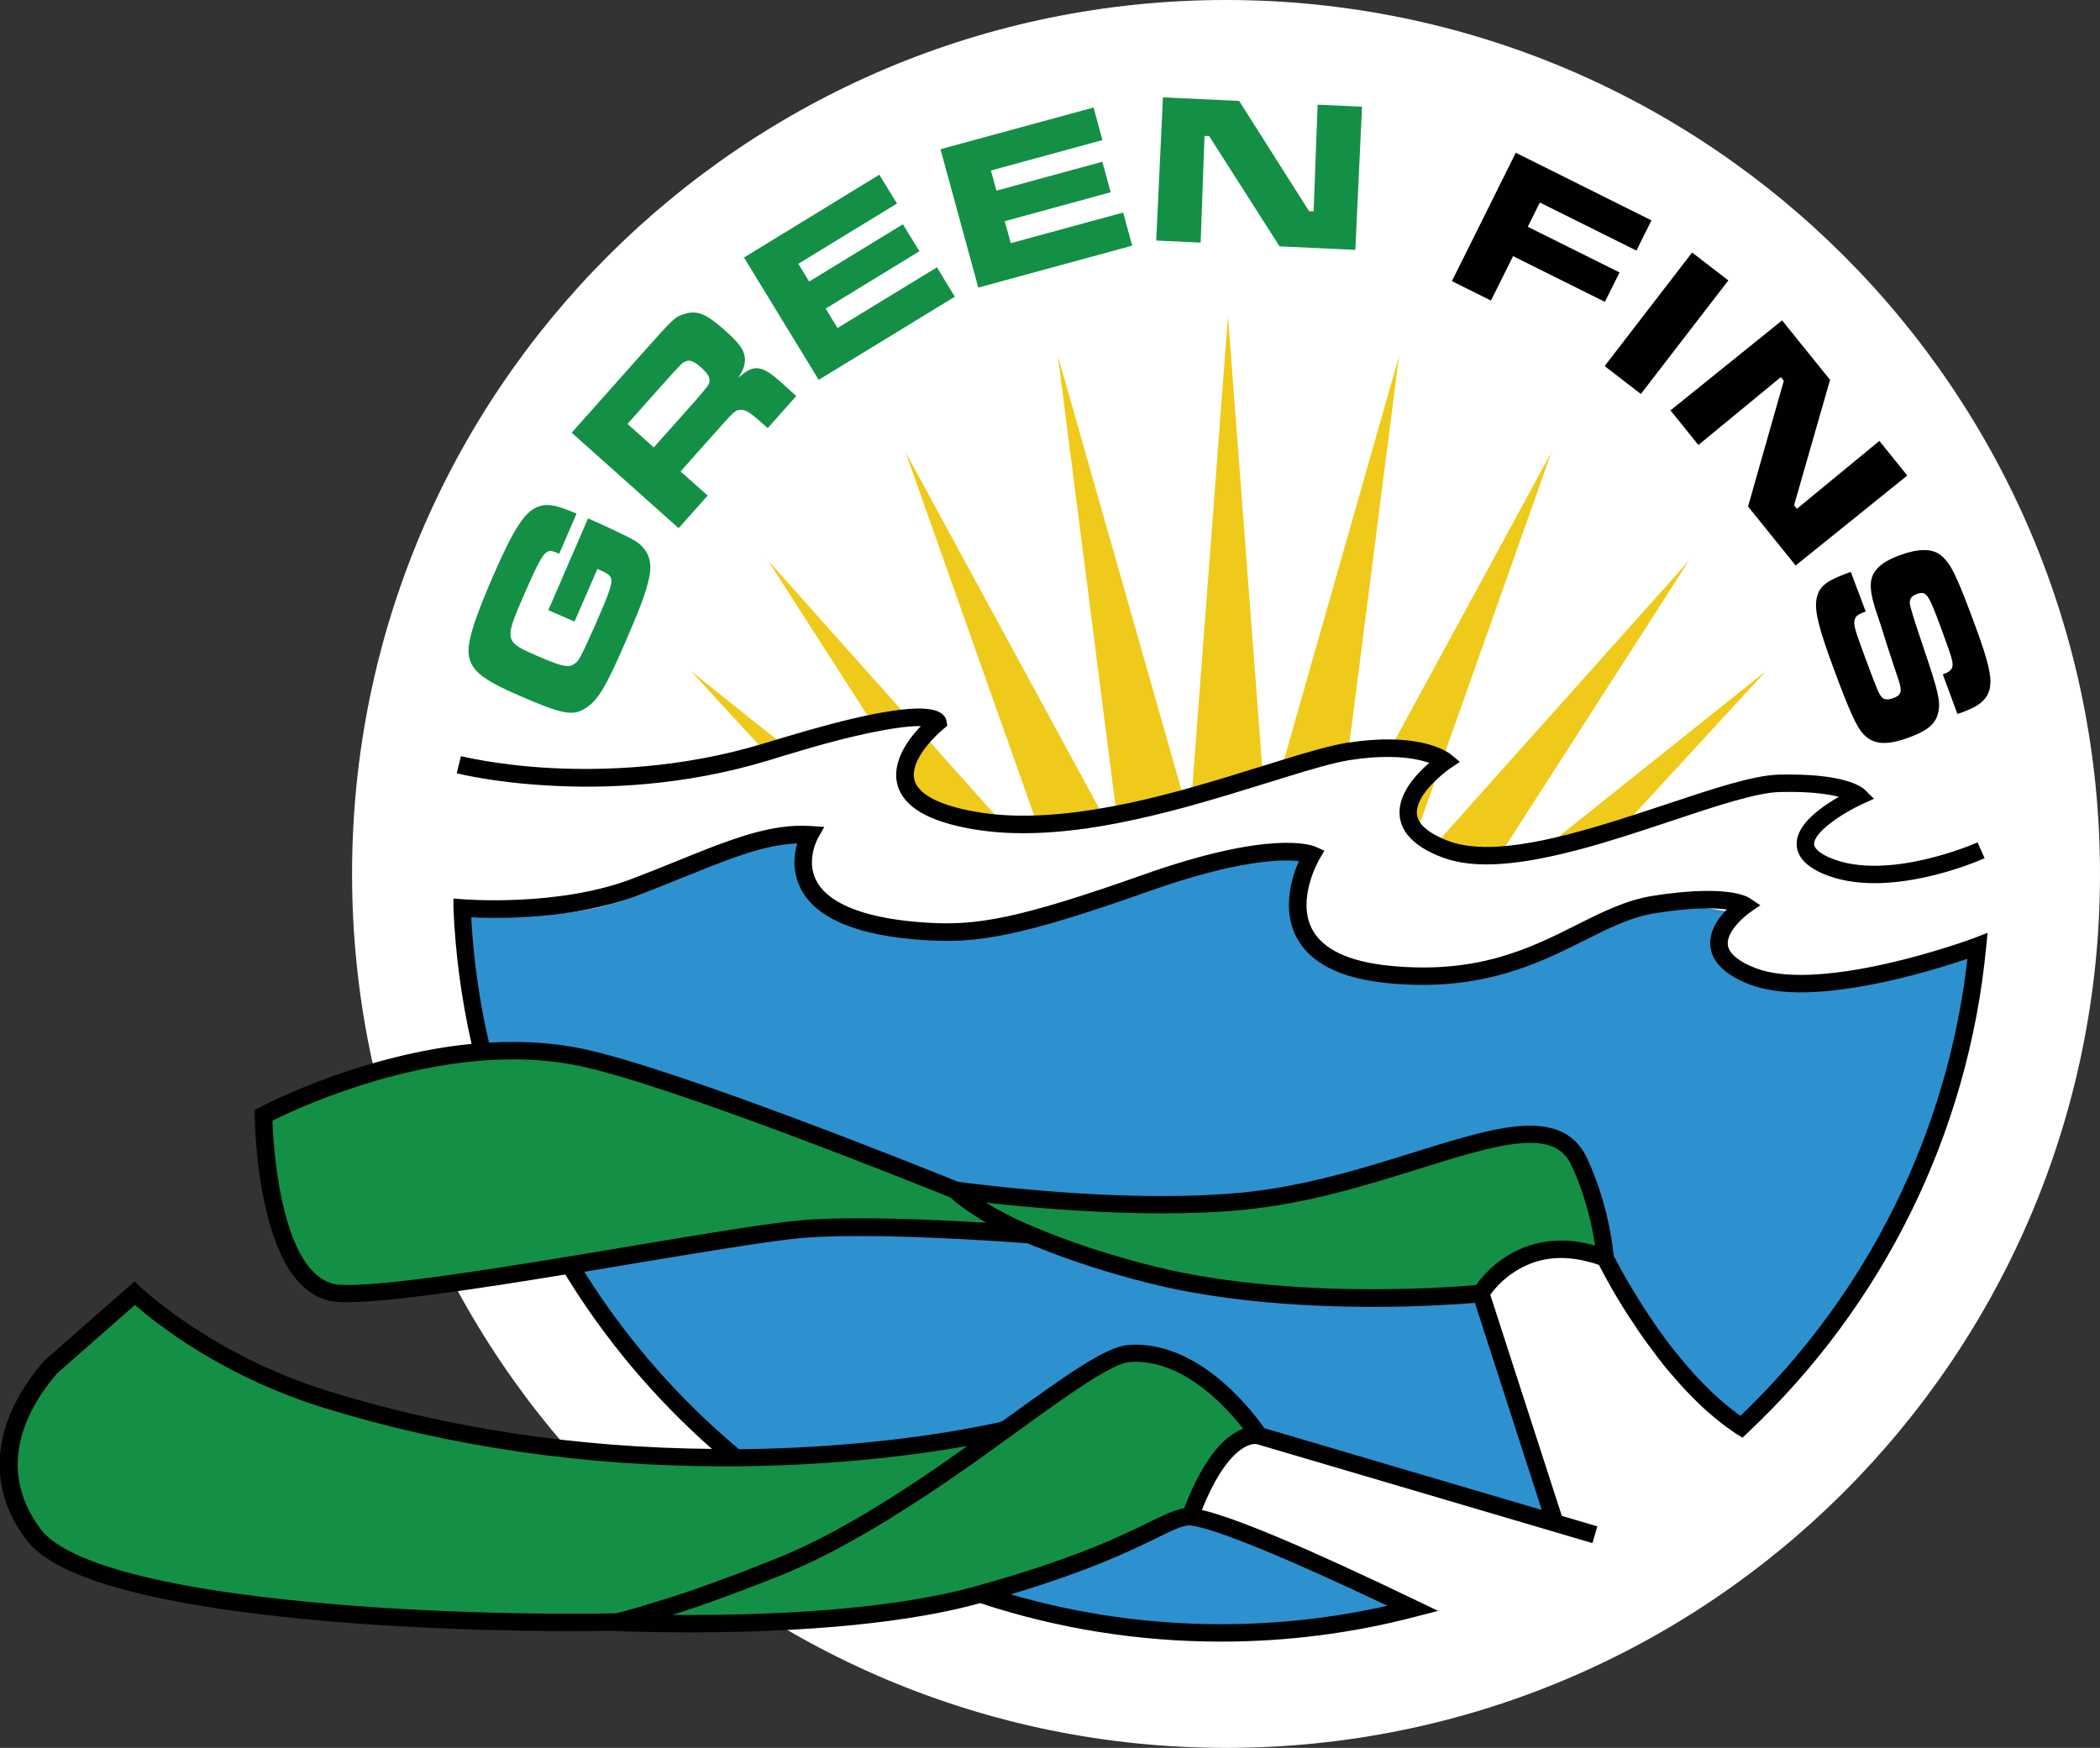 <svg version="1.1" id="Layer_1" xmlns="http://www.w3.org/2000/svg" x="0" y="0" viewBox="0 0 1843.7 1534.6" xml:space="preserve"><rect x="0" y="0" width="1843.7" height="1534.6" fill="#333333" stroke="none"/><style>.st2{fill:#139046}.st3{fill:#010101}.st4{fill:#f0ca1a}</style><path d="M1843.7 767.3c0 423.8-343.5 767.3-767.3 767.3-423.8 0-767.3-343.5-767.3-767.3C309 343.5 652.6 0 1076.4 0c423.7 0 767.3 343.5 767.3 767.3z" fill="#fff"/><path d="M1045 1331.6c29.5 3 121.4 44.9 195.6 80.6-53.9 14.1-110.5 21.5-168.8 21.5-73.8 0-144.8-12-211.1-34.1 138.5-38.6 160.9-67.5 184.3-68zm691-500.9c-15.8 166-92.5 314.2-207.4 422.1-1.6-1.1-3.2-2.1-4.7-3.2-.3-.2-.7-.5-1-.7-.9-.6-1.7-1.2-2.6-1.9-1.5-1.1-2.9-2.2-4.4-3.3-1.6-1.3-3.2-2.5-4.8-3.8-1.5-1.2-3-2.5-4.5-3.8-1.5-1.3-3-2.7-4.5-4-1.5-1.4-3-2.7-4.4-4.1l-.1-.1c-.9-.9-1.9-1.8-2.8-2.7-1.5-1.4-2.9-2.9-4.4-4.4-1.9-1.9-3.7-3.8-5.5-5.8l-.1-.1c-.9-1-1.8-1.9-2.7-2.9l-2.7-3c-.4-.5-.9-1-1.3-1.5-.5-.5-.9-1.1-1.4-1.6-.9-1-1.7-2-2.6-3 0 0 0-.1-.1-.1-.8-1-1.7-2-2.5-3-.9-1-1.8-2.1-2.6-3.2l-2.4-3-1.2-1.5c-.8-1-1.6-2.1-2.4-3.1-.8-1-1.6-2.1-2.4-3.1-1.6-2.1-3.1-4.1-4.6-6.2 0 0 0-.1-.1-.1-.7-1-1.5-2-2.2-3l-.1-.1-2.1-3-3.6-5.1c-.6-.8-1.1-1.6-1.7-2.5 0 0 0-.1-.1-.1-.7-1-1.3-1.9-2-2.9-2.1-3.1-4.2-6.2-6.1-9.2-.5-.8-1-1.5-1.5-2.3-.6-1-1.2-1.9-1.8-2.8-.7-1.2-1.4-2.3-2.1-3.4-2.7-4.3-5.2-8.5-7.5-12.3l-1.2-2.1c-1.6-2.7-3-5.3-4.4-7.6-.4-.6-.7-1.2-1-1.9 0-.1-.1-.2-.1-.2-.3-.6-.6-1.1-.9-1.7-2.2-4-4-7.4-5.3-9.9-.2-.3-.3-.6-.5-.9-.1-.1-.1-.2-.2-.4l-.3-.6c-.1-.1-.1-.2-.2-.3l-.3-.6c-.8-1.5-1.2-2.3-1.2-2.3s-2.9-42.2-22.9-84.8c-30.6-65-154.1 21.5-296.5 35-97.2 9.2-219.1-5.5-250.7-9.7 0 0 13.8 17.2 64.6 38.9v-.1c27.2 11.7 62.7 24.2 107.8 35.5 129.4 32.3 288.4 16.2 288.4 16.2l65.1 201.5-260.1-76.7c-.7-1.2-50.2-77.8-115-71.9-18.3 1.7-57.9 30.8-107.7 66.7-1.5.4-96.7 23.7-236.8 24.7-55.7-46.3-103.8-101.5-142-163.4 84.2-13.8 168.3-28.6 202.2-31.3 68.3-5.4 198.1 5 198.1 5-50.8-21.7-64.6-38.9-64.6-38.9-1.9-.8-245.6-99.7-330.2-117-28-5.7-56.7-6.7-84.4-4.7-10.7-42.7-17.3-87-19.4-132.4h.4c23 4.3 99.6 15.6 158.5-13.9 47.8-24 89.4-41.2 122.4-49.4 8.3-1.1 16.4-1.5 24.5-1 0 0-42.9 76.1 102.4 84.9 44.5 2.7 80.9-2.9 192.7-42.6 111.9-39.7 145.5-24.8 145.5-24.8s-55.2 93 67.4 105.1c122.6 12.1 169.8-51.4 233.1-61.4 7.6-1.2 14.6-2.1 20.9-2.8 5 1.7 10.8 3.3 17.4 4.5 0 0 13.3 3.2 33.6 5.3-12.6 11.8-32.2 37.8 14.4 55.9 60.7 23.8 191.5-23.9 197.5-26.1z" fill="#2e91cf"/><path class="st2" d="M516.3 455.1l3.1 1.4c11.1 4.8 30.8 14.2 36.2 17.2 12.9 7.2 17.6 18.1 14.4 33.2-2.8 13-7.4 25.6-20.9 56.7-17.1 39.5-24.1 51.2-34.9 58.1-11.2 7.3-20.5 5.5-58.4-11-31.2-13.5-41.5-21.5-44-34.1-2.3-10.9 3.6-30.5 21.1-70.9 18.6-42.7 28.5-57.6 40.8-61.3 7.8-2.4 15.5-.7 32.5 6.5L491 486.1c-6.7-2.7-8.4-3-10.9-1.4-3.9 2.4-8.2 10.4-19.7 36.7-18 41.5-17.9 41.8 12 54.8 19.2 8.3 26.1 10.1 30.7 7.4 3.5-1.8 5.4-4.4 9.8-13.6l9.7-21.3c13-29.9 15.3-36.6 13.8-41.1-1.1-2.7-2.9-4.2-11.9-8.1l-20.1 46.2-23-10 34.9-80.6zm-14.4-75.2l61.6-69.2c28.9-32.4 28.9-32.4 37.9-35.2 10.8-3.3 19 .2 35.2 14.7 13.5 12 17.6 18.2 17.4 26.4-.3 4.8-1.5 8.5-5.9 15.2 14.6-13 21.1-11.8 42.3 8.1l8.7 7.8-25.1 28.2-4.9-4.4c-10.6-9.4-14.5-11.9-18.9-11.7-4 0-6.2 1.8-16.7 13.7l-36 40.4 23.8 21.2-25.5 28.6-93.9-83.8zm108-27.4c12.3-14.3 12.3-14.3 12.9-17.3.7-3.9-1.4-7.3-7.4-12.7-6.1-5.4-9.9-6.8-13.5-5.2-2.9 1.2-3.1 1.5-15.1 14.6l-35.9 40.3 23.1 20.6 35.9-40.3zM772 153.4l15.5 25.3-86.6 52.9 9.5 15.6 82.3-50.3 14.5 23.7-82.3 50.3 10.4 17.1 87.3-53.3 15.7 25.8-119.5 73-65.6-107.4L772 153.4zm188.1-59l7.8 28.6-97.9 26.7 4.8 17.7 93-25.4 7.3 26.8-93 25.4 5.3 19.3 98.7-26.9 7.9 29.1-135.1 36.8L825.7 131l134.4-36.6zm127.8-5.8l61.4 96.8 4 .2 3.5-93.7 39 1.8-5.9 125.7-66.5-3.1-61.8-96.8-4.1-.2-3.4 93.7-39-1.8 5.9-125.7 66.9 3.1z"/><path class="st3" d="M1449.9 193.5l-13.2 26.5-84.8-42.2-10.6 21.3 80.6 40.1L1409 265l-80.6-40.1-19.4 39-34.3-17.1 56.1-112.7 119.1 59.4zm67.5 52.7l-76.8 99.7-31.8-24.5 76.8-99.7 31.8 24.5zm89.3 87.3l-31.6 110.1 2.5 3.1 72.4-59.6 24.5 30.4-98 79-41.8-51.8 31.4-110.4-2.6-3.2-72.4 59.6-24.5-30.4 98-79 42.1 52.2zm31.3 203.4c-7.1 2.6-9.1 4.2-9.8 7.7-.9 4.1.2 8.2 9.6 33.5 10.1 27.2 11.8 31.3 14.4 34.1 2.2 2.2 5.3 2.5 10.3.6 7.1-2.6 7.8-6.1 3.7-17.7-1.4-3.9-5.2-15.8-9.4-28.5-4.1-13.2-8-25.4-9.4-29.1-5.8-17.4-6.4-26.6-2.4-34.1 3.7-6.4 10.5-11.3 22.3-15.7 17.5-6.5 29.6-6.3 37.3.3 8.4 7.4 13.2 17.2 29 59.9 12.2 32.9 15.2 45.9 13.4 56.2-2 9.4-8.4 15.4-22.9 20.8-.7.3-3.2 1.2-5.6 1.9l-12.8-34.7c5.8-2.3 7.2-3.5 8.2-6.1 1.3-3.7.1-7.9-9.9-35-11.2-30.3-12.8-32.5-21.5-29.3-4.2 1.6-6 4-5.8 7.8.3 3.5 3.2 12.9 12 39 13 38.4 14.9 46.8 13.2 55.9-1.9 10.6-8.7 16.7-25.7 23-20 7.4-31.8 6.5-40.6-3.3-5.7-6.1-12.1-20.3-25.6-56.7-13-35.2-16.9-50.5-15.3-60.8 1.7-10.7 7.7-16.1 24.5-22.4l5.7-2.1 13.1 34.8z"/><path class="st2" d="M297.5 1141.9c64.7 4 339.6-51.2 408.4-56.6 68.3-5.4 198.1 5 198.1 5-50.8-21.7-64.6-38.9-64.6-38.9-1.9-.8-245.6-99.7-330.2-117-132.1-27-277.6 51.2-277.6 51.2s1.2 152.2 65.9 156.3zm1089-122.1c-30.5-65-154.1 21.5-296.5 35-97.2 9.2-219.1-5.5-250.7-9.7 0 0 13.8 17.2 64.6 38.9v-.1c27.2 11.7 62.7 24.2 107.8 35.5 129.4 32.3 288.4 16.2 288.4 16.2.6-1 35.1-59.2 109.2-31 .1 0-2.8-42.2-22.8-84.8zm-396.2 168.7c-18.3 1.7-57.9 30.8-107.7 66.7-2.6.6-285.9 70.2-597.2-26.6-104.8-32.6-167.1-93-167.1-93l-73.8 64.9c-33.3 38.2-55.4 93-15.2 146.7 52.7 70.4 390.8 79.8 512.3 76.9-.7.2-1.1.3-1.1.3s196.3 9.4 316.7-23.8c141.5-39.1 164.2-68.5 187.8-69 29.3-79.7 59.5-71.4 60.2-71.2-.7-1.2-50.1-77.8-114.9-71.9z"/><path class="st4" d="M928.3 311l.5 1.6-.2-1.6zm-134.2 84.5l.9 1.4-.6-1.5zM1078 275.9l.1 1.6.1-1.6zM673 490.8l1.2 1.3-.9-1.4zM605.2 588l1.3 1.1-1.1-1.2zm623.3-277l-.2 1.6.5-1.6zm134.2 84.4l-.6 1.5.8-1.4zm121.1 95.3l-.9 1.4 1.1-1.3zm-877.3 98.4l82.7 66.1c-4.3 1.3-8.8 2.7-13.5 4.1-1.2.4-2.4.7-3.6 1.1l-65.6-71.3zm191 41.1c-7.9.6-18.1 2.1-31.5 4.8l-91.8-143 123.3 138.2zm83.1 93.1c-8.5-.5-16.9-1.5-25.1-2.9-20.1-3.5-34.2-8.3-43.7-14.1l-17.4-27.1c.5-12.5 9.2-25 16.9-33.6l69.3 77.7zM795 396.9l174 320.2c-19.6 3.4-39.2 5.8-58.4 6.5L795 396.9zm133.8-84.3l110.6 388.5c-19.2 5.2-39.1 10.1-59.1 14l-51.5-402.5z"/><path class="st4" d="M1078.1 277.5l30.6 402.9c-19.3 6-40.5 12.6-62.5 18.8l31.9-421.7zm150.2 35.1l-44.5 347.1c-15.1 2.5-35.3 8.4-58.9 15.8l103.4-362.9zm36.7 358.5l-21.2 59.7c-22.3-23 9.7-50.9 21.2-59.7zm1.5-4.3c-5.1-3-19-9.5-45.7-9.9L1362.1 397l-95.6 269.8zm216.4-174.7l-166.2 258.7c-18.1 1.2-34.5-.1-48-5.2-3.2-1.2-6.2-2.5-8.9-3.8l223.1-249.7zm67.7 96.9l-126.8 137.8c-23.1 7.3-46.6 14-68.8 18.5L1550.6 589zm1.1-1.1l-1.1 1.2 1.3-1.1z"/><path class="st3" d="M1733.4 823.5c-3.7 1.4-37 13.5-77.3 22.6-51.6 11.6-91.2 13-114.7 3.9-14.5-5.6-22.9-12.4-24.3-19.5-1.7-8.9 7-18.6 12.4-23.7 3.7-3.4 6.7-5.6 6.7-5.6l9.3-6.4-9.4-6.3c-2.5-1.6-17.2-9.6-63.6-4.8-6.7.7-13.8 1.6-21.3 2.8-23.5 3.7-44.7 14.3-67.1 25.6-40.7 20.4-86.8 43.5-164.1 35.8-36.1-3.6-59.1-14.6-68.3-32.6-13.4-26.4 6.5-60.7 6.7-61l4.4-7.4-7.9-3.5c-3.7-1.6-39.7-14.9-151.2 24.6-111.3 39.4-147 44.7-189.7 42.1-52.1-3.2-85.6-15.7-96.9-36.1-9.9-17.9.6-37.2.6-37.4l6-10.6-12.2-.8c-8.4-.5-16.9-.2-26 1.1-27.1 3.8-55 15-90.3 29.3-12.7 5.2-25.9 10.5-40.4 16-64.9 24.8-147.6 18-148.4 17.9l-8.3-.6v8.6c1.7 39.9 7 79.8 15.9 119-45.9 4.5-88.2 16.6-118.1 27-40.7 14.3-67.1 28.3-68.2 28.9l-4.1 2.2v4.6c0 1.6.4 39.3 8.9 78.2 5.1 23.3 12 42.1 20.6 56 11.6 18.6 26.3 28.6 43.6 29.7 2.4.2 5.1.2 8.1.2 36.5 0 113.1-11.5 191.5-24.3 35.1 57.3 78.4 108.7 128.7 153.1-118.5-1-232-18.2-337.6-51-101.6-31.6-163.5-90.6-164.1-91.2l-5.1-4.9-79.5 69.8-.3.4c-19.7 22.6-32.5 47.2-36.9 71.2-5.6 30.1 1.6 58.8 21.4 85.2 12.3 16.4 37.7 30.1 77.5 41.7 33 9.6 75.8 17.6 127.4 23.9 110.9 13.5 227.5 14.9 272.5 14.9 13 0 25.1-.1 36.3-.3l3.3.2c.3 0 26.4 1.2 64.7 1.2 134.5 0 212.6-13.8 254.5-25.3.5-.1.9-.3 1.4-.4 68 22.4 139.1 33.8 211.4 33.8 57.8 0 115.2-7.3 170.6-21.8l20.1-5.2-18.8-9c-95.1-45.8-158.4-72.5-188.6-79.6 16.6-41.5 32.4-53.4 40.9-56.7 3.9-1.5 6.4-1.3 6.9-1.2l295.1 87 4.3-14.7-31.2-9.2-62.8-194.1c3.2-4.5 10.8-13.8 22.9-21.2 4.7-2.9 9.6-5.2 14.7-7l2.7-.9c.1 0 .1 0 .2-.1 6.4-1.9 13.6-3.1 21.6-3.1 8.5 0 17.5 1.4 26.7 4h.1l2.1.6c.2.1.4.1.6.2.6.2 1.1.4 1.7.6.4.1.8.3 1.2.4.3.1.6.2 1 .3 0 .1.1.1.1.2s.1.2.1.3l.6 1.3c.1.1.1.3.2.4l.2.3c1.7 3.3 3.5 6.6 5.4 10l.9 1.7.1.2s0 .1.1.1c.3.6.7 1.2 1 1.8 1.6 2.9 3 5.4 4.4 7.7l1.2 2.1c2.6 4.4 5.1 8.5 7.6 12.5.5.9 1.1 1.8 1.7 2.7l2.3 3.6c.4.7.9 1.4 1.4 2.1l.2.2c1.9 3 4 6.1 6.2 9.4l.5.7c.5.8 1 1.5 1.5 2.3l.4.5c.3.5.6.9 1 1.4l.4.6 3.6 5.1 1.5 2.1.7.9.2.2c.7 1 1.4 1.9 2.1 2.9 0 .1.1.1.1.2 1.8 2.4 3.2 4.3 4.7 6.2.8 1.1 1.6 2.1 2.4 3.2l.2.2c.8 1 1.5 1.9 2.3 3l1.2 1.5c.7.9 1.4 1.7 2.1 2.6l.4.5c.9 1.1 1.8 2.2 2.7 3.2.9 1 1.7 2 2.6 3l.3.3c.7.8 1.3 1.6 2 2.3l1.8 2.1c.4.5.9 1 1.3 1.5l.1.1c.9 1 1.9 2.1 2.8 3.1l2.7 3 .2.2c1.7 1.8 3.5 3.7 5.6 5.8 1.5 1.6 3 3.1 4.5 4.5.9.9 1.8 1.8 2.7 2.6l.5.5c1.5 1.5 2.9 2.7 4.3 4 1.6 1.5 3.2 2.9 4.7 4.1 1.6 1.4 3.1 2.7 4.6 3.9 1.7 1.4 3.3 2.7 5 4 1.6 1.2 3.1 2.4 4.5 3.4.9.7 1.8 1.3 2.7 1.9.3.2.6.5 1 .7l.1.1c1.5 1.1 3.2 2.2 4.9 3.4l5.4 3.2 4.1-3.9c119.8-112.5 194.3-264.2 209.8-427.1l1.2-12.2-11.6 4.5zM305.1 1128.2c-2.6 0-5-.1-7.1-.2-15.8-1-37.3-14.5-50.3-73.5-6.5-29.6-8.1-59.4-8.5-70.6 20.5-10.2 113.7-53.8 211.2-53.8 20 0 39.2 1.9 57.1 5.5 78.8 16.1 296.9 103.6 327.3 115.9l.3.3.1.1.3.3.1.1.3.3.1.1.3.3.1.1.3.3.1.1c.3.3.6.6 1 .9 0 0 .1.1.2.1.1.1.3.2.4.4l.2.2c.1.1.2.2.4.3.1.1.2.1.2.2.1.1.2.2.4.3.1.1.2.2.3.2.1.1.3.2.4.3.1.1.2.2.3.2.1.1.3.2.4.4.1.1.2.2.3.2.2.1.3.3.5.4.1.1.2.1.3.2.2.2.4.4.7.5.1 0 .1.1.2.1.2.2.5.4.8.6.1.1.2.2.3.2.2.1.4.3.6.4.1.1.2.2.4.3.2.1.4.3.5.4.1.1.3.2.4.3.2.1.4.3.5.4.1.1.3.2.4.3.2.1.4.3.6.4.1.1.3.2.4.3.2.1.4.3.6.4.1.1.3.2.4.3.2.2.5.3.7.5.1.1.3.2.4.3.3.2.7.5 1 .7.1 0 .1.1.2.1.4.2.7.5 1.1.7.1.1.3.2.4.3.3.2.5.3.8.5.2.1.3.2.5.3.2.2.5.3.8.5.2.1.4.2.6.4.3.2.5.3.8.5.2.1.4.2.6.4.3.2.5.3.8.5.2.1.4.3.6.4.3.2.6.3.8.5.2.1.4.2.6.4l.9.6c.2.1.4.2.5.3.4.3.9.5 1.3.8.1.1.2.1.3.2.5.3.9.5 1.4.8.2.1.4.2.6.4.3.2.7.4 1 .6.1 0 .1.1.2.1-30.2-1.8-73.2-3.9-111.5-3.9-19.3 0-35.7.5-49 1.6-27.1 2.1-84.3 11.6-150.5 22.7-96 16.1-204.9 34.3-249.7 34.3zm283.4 274.3c-.8.2-1.5.5-2.2.7-.1 0-.2.1-.3.1-.7.2-1.4.4-2 .6-.1 0-.3.1-.4.1-.6.2-1.3.4-1.9.6-.1 0-.3.1-.4.1l-1.8.6c-.2.1-.3.1-.5.2-.6.2-1.1.4-1.7.5-.2 0-.3.1-.4.1-.6.2-1.1.3-1.7.5-.1 0-.3.1-.4.1-.5.2-1.1.3-1.6.5-.1 0-.3.1-.4.1-.5.2-1.1.3-1.6.5-.1 0-.2.1-.4.1-.5.2-1.1.3-1.6.5-.1 0-.2.1-.3.1-.5.2-1 .3-1.6.5-.1 0-.2.1-.3.1-.5.2-1 .3-1.5.5-.1 0-.2.1-.3.1-.5.2-1 .3-1.5.4-.1 0-.2 0-.2.1-.5.2-1 .3-1.5.5h-.1c-.5.2-1.1.3-1.6.5h-.1c-10.1 2.9-16.7 4.6-19.3 5.2-12.1.3-25.5.4-40 .4-44.7 0-160.6-1.4-270.7-14.8-136.3-16.5-181-41.5-194.5-59.5-41.9-56-9.1-109.6 14.5-136.8l68.3-60c17.2 15.1 75.6 62.2 164.9 90 110.4 34.3 229.3 51.7 353.3 51.7 95.1 0 171-10.5 212.7-17.9-8 5.7-16.4 11.6-25.1 17.6-.2.1-.3.2-.5.4-1.7 1.2-3.5 2.4-5.3 3.6-.2.2-.5.3-.7.5-1.9 1.3-3.8 2.6-5.7 3.8l-.1.1c-4 2.7-8 5.4-12.1 8-.2.2-.5.3-.7.5-1.7 1.1-3.4 2.2-5.2 3.4-.4.3-.9.6-1.3.8-1.6 1-3.2 2.1-4.8 3.1-.4.3-.9.6-1.3.9-1.8 1.1-3.6 2.3-5.3 3.4-.2.1-.5.3-.7.4-4.1 2.6-8.2 5.1-12.3 7.6l-1.5.9c-1.5.9-3.1 1.9-4.6 2.8-.6.4-1.2.7-1.8 1.1-1.5.9-3 1.8-4.5 2.6-.6.3-1.2.7-1.7 1-1.7 1-3.5 2-5.2 3-.3.2-.6.4-.9.5-2.1 1.2-4.2 2.4-6.2 3.5-.4.2-.8.4-1.1.6-1.7.9-3.3 1.8-5 2.8-.7.4-1.3.7-2 1.1-1.4.8-2.8 1.5-4.2 2.3-.7.4-1.4.8-2.1 1.1-1.4.7-2.8 1.5-4.3 2.2-.7.3-1.3.7-1.9 1l-5.4 2.7c-.3.1-.5.3-.8.4-2 1-4.1 2-6.1 3-.6.3-1.1.5-1.7.8-1.5.7-2.9 1.4-4.4 2.1-.7.3-1.5.7-2.2 1-1.3.6-2.7 1.2-4 1.8-.7.3-1.5.7-2.2 1l-4.2 1.8c-.6.3-1.3.6-1.9.8-2 .9-4 1.7-6 2.5-1.3.5-2.6 1-3.8 1.5-.4.2-.8.3-1.2.5-.9.3-1.7.7-2.6 1-.5.2-1.1.4-1.6.6-.7.3-1.4.6-2.1.8-.6.2-1.1.5-1.7.7-.7.3-1.3.5-2 .8-.6.2-1.2.4-1.7.7-.6.3-1.3.5-1.9.8-.6.2-1.2.5-1.7.7-.6.2-1.3.5-1.9.7-.6.2-1.2.4-1.7.7-.6.2-1.2.5-1.8.7-.6.2-1.2.4-1.7.7-.6.2-1.2.5-1.8.7-.6.2-1.1.4-1.7.6-.6.2-1.2.5-1.8.7-.6.2-1.1.4-1.7.6-.6.2-1.2.4-1.8.7-.5.2-1.1.4-1.6.6-.6.2-1.2.4-1.7.6-.6.2-1.1.4-1.7.6-.6.2-1.1.4-1.7.6-.5.2-1.1.4-1.6.6-.6.2-1.1.4-1.7.6l-1.5.6c-.6.2-1.1.4-1.7.6l-1.5.6c-.6.2-1.1.4-1.7.6l-1.5.6c-.5.2-1.1.4-1.6.6-.5.2-1 .4-1.5.5-.5.2-1.1.4-1.6.6-.5.2-1 .3-1.5.5s-1.1.4-1.6.6c-.5.2-.9.3-1.4.5-.6.2-1.1.4-1.7.6-.4.2-.9.3-1.3.5-.6.2-1.1.4-1.7.6-.4.1-.8.3-1.2.4-.6.2-1.1.4-1.7.6-.4.1-.8.3-1.1.4-.6.2-1.1.4-1.7.6-.4.1-.7.3-1.1.4l-1.8.6-.9.3c-.6.2-1.2.4-1.9.6-.3.1-.6.2-.8.3-.7.2-1.4.5-2.1.7-.2.1-.4.1-.6.2-.9.3-1.7.6-2.6.9-2.6.9-5.1 1.7-7.6 2.5-.7.2-.8.2-.8.2zm629.6 7.3c-47.7 10.8-96.7 16.2-146 16.2-62.9 0-124.9-8.8-184.7-26.2 70.1-21 105.9-38.6 128.4-49.6 14.1-6.9 21.9-10.8 29-11 21.3 2.5 82.4 27.5 173.3 70.6zM1078.5 1262c-.1 0-.1.1-.2.1-.4.3-.7.6-1.1.9-.2.1-.3.3-.5.4-.2.2-.5.4-.7.6-11.8 10.4-22.6 27.3-32.5 50.5 0 .1-.1.2-.1.3-1.2 2.9-2.5 6-3.7 9.1-.1.1-.1.3-.2.4-8.7 1.4-17.4 5.7-30.5 12.1-24.8 12.2-66.2 32.5-153.8 56.7-40.9 11.3-117.6 24.8-250.4 24.8-5 0-9.8 0-14.3-.1.1 0 .1 0 .2-.1 1.4-.5 2.9-.9 4.4-1.4h.1c3.1-1 6.3-2.1 9.7-3.2h.1c1.6-.5 3.3-1.1 4.9-1.7.1 0 .2-.1.4-.1 1.6-.6 3.3-1.1 5-1.7.2-.1.3-.1.5-.2 1.7-.6 3.3-1.2 5-1.8.2-.1.4-.2.7-.2l5.1-1.8c.2-.1.5-.2.7-.3 1.7-.6 3.5-1.2 5.3-1.9.3-.1.5-.2.8-.3 1.8-.6 3.6-1.3 5.4-2 .3-.1.5-.2.8-.3 1.8-.7 3.7-1.4 5.6-2.1l.9-.3 5.7-2.1c.3-.1.6-.2.8-.3 2-.7 3.9-1.5 5.9-2.3.3-.1.5-.2.8-.3 2-.8 4.1-1.6 6.2-2.4.2-.1.5-.2.7-.3 2.1-.8 4.3-1.7 6.4-2.5.2-.1.4-.1.6-.2 2.2-.9 4.5-1.8 6.8-2.7.1 0 .2-.1.4-.1 2.4-.9 4.8-1.9 7.2-2.9 2.2-.9 4.4-1.8 6.7-2.8.7-.3 1.5-.6 2.2-1 1.5-.6 3-1.3 4.5-2l2.7-1.2c1.3-.6 2.7-1.2 4-1.8 1-.5 2-.9 3-1.4 1.3-.6 2.5-1.2 3.8-1.8 1-.5 2.1-1 3.1-1.5l3.6-1.8c1.1-.5 2.1-1.1 3.2-1.6l3.6-1.8c1.1-.6 2.2-1.1 3.2-1.7 1.2-.6 2.3-1.2 3.5-1.8l3.3-1.8c1.2-.6 2.3-1.2 3.5-1.9l3.3-1.8c1.1-.6 2.3-1.2 3.4-1.9 1.1-.6 2.2-1.2 3.3-1.9 1.1-.6 2.3-1.3 3.4-1.9 1.1-.6 2.2-1.3 3.3-1.9 1.1-.6 2.2-1.3 3.4-1.9 1.1-.7 2.2-1.3 3.3-2 1.1-.6 2.2-1.3 3.3-1.9 1.1-.7 2.2-1.3 3.4-2 1.1-.7 2.2-1.3 3.3-2 1.1-.7 2.2-1.4 3.3-2 1.1-.7 2.2-1.3 3.2-2l3.3-2.1c1.1-.7 2.1-1.3 3.2-2l3.3-2.1c1.1-.7 2.1-1.3 3.2-2l3.3-2.1c1.1-.7 2.1-1.4 3.2-2 1.1-.7 2.1-1.4 3.2-2.1 1-.7 2.1-1.4 3.1-2 1.1-.7 2.1-1.4 3.2-2.1 1-.7 2.1-1.4 3.1-2 1.1-.7 2.1-1.4 3.2-2.1 1-.7 2-1.4 3-2 1.1-.7 2.1-1.4 3.1-2.1 1-.7 2-1.3 3-2s2.1-1.4 3.1-2.1c1-.7 2-1.3 3-2l3-2.1c1-.7 2-1.3 2.9-2l3-2.1c1-.7 1.9-1.3 2.9-2s2-1.4 2.9-2c.9-.7 1.9-1.3 2.8-2 1-.7 1.9-1.4 2.9-2 .9-.6 1.8-1.3 2.7-1.9 1-.7 1.9-1.3 2.8-2 .9-.6 1.8-1.3 2.7-1.9.9-.7 1.8-1.3 2.7-2 .9-.6 1.8-1.3 2.7-1.9.9-.6 1.8-1.3 2.7-1.9.9-.6 1.7-1.2 2.6-1.9.9-.6 1.7-1.2 2.6-1.9.9-.6 1.8-1.3 2.6-1.9.8-.6 1.6-1.2 2.5-1.8.9-.6 1.8-1.3 2.7-1.9.9-.6 1.7-1.2 2.5-1.8.3-.2.7-.5 1-.7l8.8-6.4c42-30.3 81.7-59 97.1-60.3 2.1-.2 4.2-.3 6.3-.3 43 0 79.2 39.5 94.1 58.6-3.8 1.6-8.2 3.9-12.9 7.7zm275.1 63.7l-243.6-71.8c-3.9-5.6-14.7-20.3-30.5-35.1-26.7-25-55.1-38.2-82.2-38.2-2.6 0-5.2.1-7.7.4-19.5 1.8-55.2 27.5-104.6 63.2l-4.8 3.5h-.9l-.7.7c-15.3 3.5-104 22.8-229.8 24-53.3-44.7-99-97-135.8-155.8 14.9-2.5 29.8-4.9 44.4-7.4 63.1-10.5 122.7-20.4 149.1-22.5 12.8-1 28.9-1.5 47.8-1.5 62.3 0 137.4 5.6 147.9 6.4l7.5 3.2v-.2c29.8 12.2 63.5 23.1 100.3 32.3 67.6 16.9 143.2 20.5 194.7 20.5 43 0 76.9-2.4 90.2-3.5l58.7 181.8zm45-232.6c-.6-.1-1.1-.3-1.7-.4l-2.4-.6c-.4-.1-.8-.2-1.1-.3-.9-.2-1.9-.4-2.8-.6-.2 0-.4-.1-.6-.1-1.1-.2-2.1-.4-3.2-.6h-.1c-5.4-.9-10.8-1.3-16-1.3-43.4 0-67.6 28.9-74.7 39-10.9 1-45.8 3.7-91.3 3.7-50.6 0-124.8-3.5-191-20-39.6-9.9-75.5-21.7-106.7-35.1l-8.7-3.7c-1.2-.5-2.3-1.1-3.5-1.6-.3-.1-.6-.3-.8-.4-1.1-.5-2.2-1.1-3.3-1.6-.1 0-.2-.1-.3-.1l-3-1.5c-.2-.1-.5-.2-.7-.4l-3-1.5c-.2-.1-.3-.2-.5-.3-.9-.4-1.7-.9-2.5-1.3l-.6-.3c-.9-.5-1.8-1-2.7-1.4l-.6-.3c-.8-.4-1.5-.9-2.3-1.3-.1-.1-.3-.1-.4-.2-.8-.5-1.6-.9-2.4-1.4-.2-.1-.3-.2-.5-.3-.8-.4-1.5-.9-2.2-1.3 0 0-.1 0-.1-.1-.8-.5-1.5-.9-2.2-1.3-.1-.1-.3-.2-.4-.3-.2-.1-.3-.2-.5-.3 35.7 4 95 9.4 154.5 9.4 25.7 0 49.4-1 70.5-3 56.6-5.4 109.3-21.8 155.7-36.3 38.9-12.1 72.6-22.6 96.9-22.6 18.7 0 29.8 6 36.2 19.6 13 27.7 18.6 55.5 20.8 70.6-.6-.2-1.2-.3-1.8-.5zm129.4 150c-.2-.1-.4-.3-.6-.4l-.1-.1c-.8-.6-1.6-1.1-2.4-1.8-1.3-1-2.7-2-4.2-3.2-1.5-1.2-3.1-2.4-4.6-3.7-1.4-1.2-2.8-2.4-4.4-3.7-1.4-1.2-2.8-2.5-4.4-3.9-1.3-1.2-2.7-2.5-4.2-3.9l-.3-.3c-.9-.8-1.8-1.7-2.6-2.5l-4.3-4.3c-2-2-3.7-3.9-5.4-5.6l-.2-.2c-.8-.9-1.7-1.8-2.6-2.8-.9-1-1.8-1.9-2.6-2.9l-.1-.1c-.4-.4-.8-.9-1.2-1.4l-1.7-2-2.1-2.4-.3-.3c-.8-.9-1.6-1.9-2.3-2.8-.9-1-1.7-2.1-2.5-3.1l-.4-.4c-.7-.8-1.4-1.7-2.1-2.6l-1.2-1.5c-.8-.9-1.5-1.9-2.2-2.8l-.2-.2-2.4-3c-1.4-1.8-2.8-3.7-4.6-6 0-.1-.1-.1-.1-.2-.7-.9-1.4-1.9-2-2.8l-.8-1.1c-.5-.7-1-1.3-1.5-2-1.2-1.7-2.4-3.3-3.5-5l-.4-.6c-.4-.6-.8-1.2-1.2-1.7-.1-.1-.2-.2-.2-.3-.5-.7-.9-1.3-1.3-2l-.5-.7c-2.1-3.2-4.2-6.2-6-9.1l-.2-.3c-.4-.7-.8-1.3-1.3-2l-2.3-3.5c-.6-.9-1.1-1.8-1.6-2.6-2.4-3.9-4.8-7.9-7.4-12.2-.4-.7-.8-1.4-1.2-2-1.4-2.3-2.7-4.7-4.3-7.5-.4-.6-.7-1.2-1-1.8l-.1-.1c0-.1-.1-.1-.1-.2l-.9-1.6c-1.8-3.3-3.6-6.6-5.2-9.7l-.1-.3c-.1-.2-.2-.4-.3-.5-.1-.2-.2-.3-.3-.5-.1-.1-.1-.2-.2-.3l-.6-1.1c-.2-.3-.3-.6-.5-.9-.7-8.3-5-46.7-23.5-86-9-19.1-25.3-28.3-50-28.3-26.7 0-61.4 10.8-101.5 23.3-45.8 14.3-97.7 30.4-152.6 35.6-20.6 1.9-43.8 2.9-69 2.9-77.9 0-155.5-9.4-178.9-12.5-27.6-11.2-249.9-100.5-330.7-117-18.9-3.9-39.1-5.8-60.2-5.8-7 0-14 .2-21 .6-8.4-36.2-13.6-73.1-15.6-110 23.6 1.1 90.2 2.1 146.5-19.4 14.7-5.6 27.9-10.9 40.7-16.1 34.3-13.9 61.4-24.8 86.7-28.3 4.2-.6 8.3-1 12.3-1.1-2.9 10-4.7 25.4 3.7 40.8 14 25.8 50.9 40.7 109.4 44.2 44.8 2.7 82-2.7 195.7-43 77.3-27.4 116.2-28.2 131.7-26.5-6.2 14.1-14.9 41.8-2.5 66.2 11.7 23.1 38.7 36.9 80.4 41 10.7 1.1 20.9 1.5 30.6 1.5 64.1 0 106.7-21.3 141.9-38.9 22.3-11.2 41.5-20.8 62.7-24.1 7.2-1.1 14.1-2.1 20.5-2.7 20.4-2.1 33.7-1.6 42-.5-8.5 8.7-16.7 21.1-14 34.8 2.5 12.7 13.8 23.1 33.8 30.9 26.7 10.4 68.2 9.3 123.6-3.2 28.6-6.5 53.9-14.4 67.9-19.2-17.3 152.7-87.7 294.6-199.3 401.3z"/><path class="st3" d="M674.4 667.7c1.2-.4 2.5-.7 3.7-1.1 4.7-1.5 9.2-2.9 13.4-4.1 29.9-9.1 55.5-15.8 76.1-19.9 12-2.4 22.3-4 30.6-4.7 4.3-.4 7.7-.4 10.3-.4-.9 1-1.9 2-2.9 3.1-15 16.8-18.5 30.2-18.8 38.5-.3 9.5 3 23.1 21.1 33.9 11 6.6 26.5 11.6 46.3 15 8.3 1.4 17 2.4 26 3 9.8.6 20.2.7 30.8.3 18.4-.7 37.8-2.8 59.4-6.6l11.4-2.1c18.4-3.6 37.9-8.2 59.7-14.1 2.3-.6 4.5-1.2 6.8-1.9 21.4-6 41.9-12.3 62.8-18.8l4.6-1.4c3.9-1.2 7.8-2.4 11.6-3.6 25.4-7.9 43.9-13.2 57.9-15.5h.3c.6-.1 1.3-.2 1.9-.3 12-1.8 23.2-2.6 33.5-2.4 16 .2 27 2.8 33.9 5.2-11 9.5-24.8 24.5-26 41.1-.7 9.4 2.6 17.9 9.8 25.3 4.5 4.6 10.7 8.9 18.3 12.6 2.9 1.4 6.1 2.8 9.5 4 13.8 5.2 30.5 7.1 51.2 5.7 11.9-.8 24.7-2.6 39.2-5.6 19.6-4 41.7-9.9 69.6-18.7 14.2-4.5 28.3-9.2 41.8-13.7 38-12.7 74-24.6 94-25.1 26.2-.7 42.5 1.7 52.2 4.2-3.2 1.9-6.7 4-10.2 6.3-18.1 12.3-26.9 23.8-26.8 35.2.1 10.6 7.8 19.3 22.9 25.9 14.1 6.1 29.8 8.4 45.5 8.4 47.1 0 94-20.7 96.6-21.9l-6.2-13.9c-.8.4-79.6 35.1-129.8 13.4-5.1-2.2-13.6-6.7-13.7-12-.1-10.6 25.3-27.3 42.5-35.1l10-4.6-7.8-7.8c-2.5-2.5-17.8-14.8-75.7-13.4-22.3.6-57.6 12.3-98.4 25.9-13.5 4.5-27.5 9.1-41.6 13.6-27.4 8.6-49 14.4-68 18.3-13.7 2.8-26.2 4.6-37.2 5.3-18.2 1.2-33.2-.4-44.8-4.8-2.9-1.1-5.7-2.3-8.2-3.5-6-2.9-10.7-6.1-14-9.4-4.1-4.2-5.9-8.6-5.5-13.6 1.1-14.7 20.1-30.3 25.8-34.8 2.1-1.6 3.4-2.5 3.4-2.5l8.5-5.7-7.9-6.5c-.3-.2-1.3-1.1-3.2-2.2-6.6-3.9-21.8-10.6-49.5-11-11.1-.2-23.1.7-35.9 2.6-.7.1-1.4.2-2.2.3h-.3c-14.8 2.5-33.9 7.9-59.9 16-3.8 1.2-7.7 2.4-11.6 3.6l-4.6 1.4c-20.7 6.5-41.1 12.8-62.3 18.7-2.2.6-4.5 1.2-6.7 1.9-21.4 5.8-40.5 10.4-58.5 13.8-3.7.7-7.4 1.4-11.1 2-20.6 3.6-39.8 5.7-57.3 6.4-10.2.4-20 .3-29.3-.3-8.4-.5-16.6-1.5-24.3-2.8-17.9-3.1-31.7-7.5-41.1-13.1-9.5-5.7-14-12.3-13.7-20.2.4-10.4 8.3-21.4 15-28.8 5.7-6.4 10.9-10.6 10.9-10.6l3.5-2.9-.8-4.5c-.3-1.7-1.8-6-8.5-8.5-5.6-2-13.8-2.6-25.3-1.7-9 .7-19.9 2.4-32.4 4.9-21 4.3-47 11.1-77.4 20.3-4.2 1.3-8.8 2.7-13.5 4.1-1.2.4-2.4.7-3.5 1-72.3 22-140.6 23.8-185.2 21.6-48.3-2.4-79.9-10.5-80.4-10.5l-3.7 15c1.3.3 33.1 8.4 82.9 10.9 45.6 2.6 115.9.6 190.5-22.1z"/></svg>